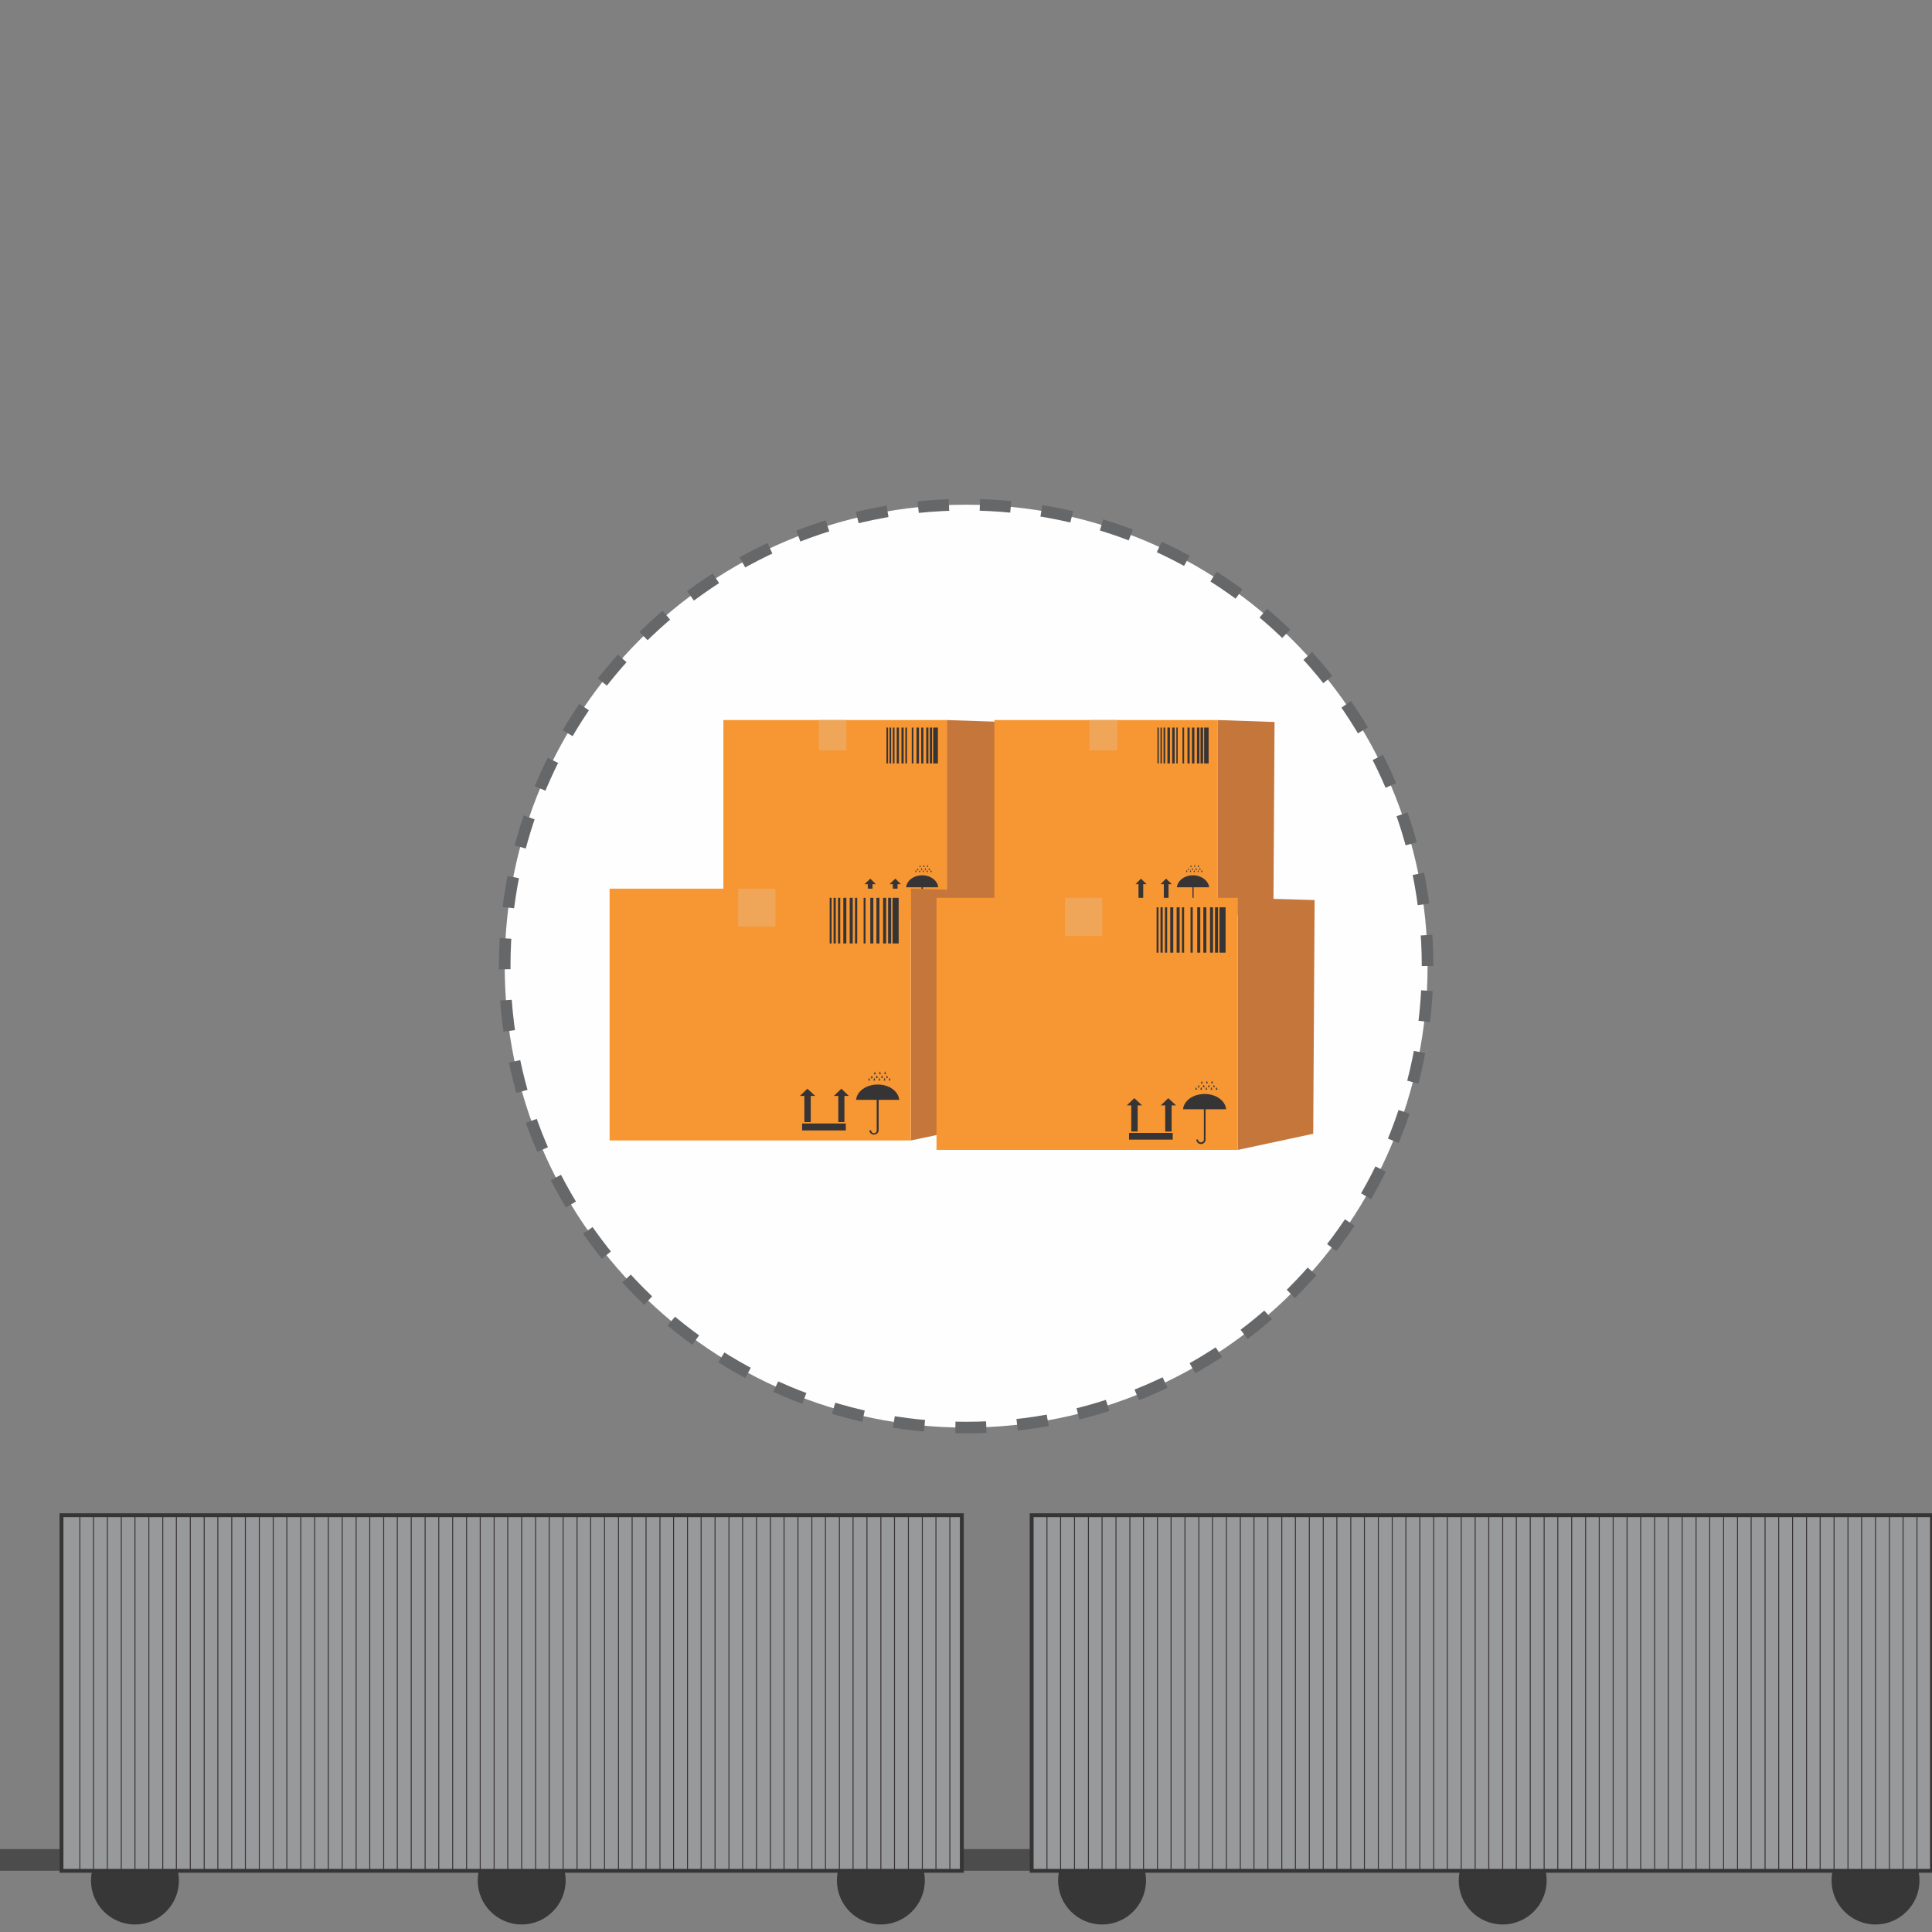 <?xml version="1.0" encoding="UTF-8"?>
<!DOCTYPE svg PUBLIC "-//W3C//DTD SVG 1.1//EN" "http://www.w3.org/Graphics/SVG/1.1/DTD/svg11.dtd">
<!-- Creator: CorelDRAW X8 -->
<svg xmlns="http://www.w3.org/2000/svg" xml:space="preserve" width="6.944in" height="6.944in" version="1.1" style="shape-rendering:geometricPrecision; text-rendering:geometricPrecision; image-rendering:optimizeQuality; fill-rule:evenodd; clip-rule:evenodd"
viewBox="0 0 6944 6944"
 xmlns:xlink="http://www.w3.org/1999/xlink">
 <rect x="0" y="0" width="6944" height="6944" fill="#808080" stroke="none"/>
 <defs>
  <style type="text/css">
   <![CDATA[
    .str2 {stroke:#373435;stroke-width:3.472}
    .str1 {stroke:#373435;stroke-width:13.89}
    .str0 {stroke:#666769;stroke-width:41.665;stroke-dasharray:111.11 111.11}
    .fil10 {fill:none}
    .fil9 {fill:none;fill-rule:nonzero}
    .fil0 {fill:#FEFEFE;fill-rule:nonzero}
    .fil8 {fill:#97999B;fill-rule:nonzero}
    .fil6 {fill:#4C4C4D;fill-rule:nonzero}
    .fil4 {fill:#373435;fill-rule:nonzero}
    .fil3 {fill:#F79733;fill-rule:nonzero}
    .fil5 {fill:#EFA659;fill-rule:nonzero}
    .fil2 {fill:#C5763A;fill-rule:nonzero}
    .fil7 {fill:#373737;fill-rule:nonzero}
    .fil1 {fill:url(#id2);fill-rule:nonzero}
   ]]>
  </style>
     <mask id="id0">
  <radialGradient id="id1" gradientUnits="userSpaceOnUse" cx="1984.5" cy="3796.11" r="0" fx="1984.5" fy="3796.11">
   <stop offset="0" style="stop-opacity:1; stop-color:white"/>
   <stop offset="1" style="stop-opacity:0; stop-color:white"/>
   <stop offset="1" style="stop-opacity:0; stop-color:white"/>
  </radialGradient>
      <rect style="fill:url(#id1)" x="1983" y="3795" width="2978" height="513"/>
     </mask>
  <radialGradient id="id2" gradientUnits="userSpaceOnUse" gradientTransform="matrix(4493.03 -0 -0 5144.56 -1.55973E+07 -2.08364E+07)" cx="3472.22" cy="4050.98" r="1487.72" fx="3472.22" fy="4050.98">
   <stop offset="0" style="stop-opacity:1; stop-color:black"/>
   <stop offset="1" style="stop-opacity:1; stop-color:white"/>
   <stop offset="1" style="stop-opacity:1; stop-color:white"/>
  </radialGradient>
 </defs>
 <g id="Layer_x0020_1">
  <g id="_3109752728128">
   <g>
    <path class="fil0 str0" d="M5131 3472c0,-916 -743,-1658 -1659,-1658 -916,0 -1658,742 -1658,1658 0,916 742,1659 1658,1659 916,0 1659,-743 1659,-1659z"/>
    <path class="fil1" style="mask:url(#id0)" d="M4960 4051c0,141 -666,255 -1488,255 -821,0 -1487,-114 -1487,-255 0,-141 666,-255 1487,-255 822,0 1488,114 1488,255z"/>
    <g>
     <g>
      <g>
       <polygon class="fil2" points="3403,2588 3403,3305 3604,3260 3608,2595 "/>
       <polygon class="fil3" points="2600,3305 3403,3305 3403,2588 2600,2588 "/>
       <polygon class="fil4" points="3354,2615 3371,2615 3371,2744 3354,2744 "/>
       <polygon class="fil4" points="3342,2615 3350,2615 3350,2744 3342,2744 "/>
       <path class="fil4" d="M3305 3130c0,0 -1,0 -1,0 0,1 -1,2 -1,2 0,2 1,3 2,3 2,0 3,-1 3,-2 0,-1 -1,-2 -1,-2 0,-1 -1,-1 -1,-1 0,-2 0,-3 0,-3 -1,0 -1,1 -1,3zm-1 3l0 0c1,1 2,1 2,1 -1,0 -2,0 -2,0 0,-1 0,-2 0,-2 0,0 0,1 0,1z"/>
       <path class="fil4" d="M3318 3130c0,0 0,0 0,0 -1,1 -1,2 -1,2 0,2 1,3 2,3 1,0 2,-1 2,-2 0,-1 0,-2 -1,-2 0,-1 0,-1 0,-1 0,-2 0,-3 -1,-3 0,0 0,1 -1,3zm0 3l0 0c0,1 1,1 1,1 0,0 -1,0 -1,0 -1,-1 -1,-2 -1,-2 1,0 1,1 1,1z"/>
       <path class="fil4" d="M3294 3133c0,-1 0,-2 -1,-2 0,-1 0,-1 0,-1 0,-2 -1,-3 -1,-3 -1,0 -1,1 -1,3 0,0 0,0 0,0 -1,1 -1,2 -1,2 -1,2 0,3 2,3 1,0 2,-1 2,-2zm-2 1l0 0c0,0 -1,0 -2,0 0,-1 0,-2 0,-2 0,0 0,1 1,1 0,1 1,1 1,1z"/>
       <path class="fil4" d="M3332 3130c0,0 0,0 0,0 -1,1 -2,2 -2,2 0,2 1,3 3,3 1,0 2,-1 2,-2 0,-1 -1,-2 -1,-2 0,-1 0,-1 0,-1 -1,-2 -1,-3 -1,-3 -1,0 -1,1 -1,3zm0 3l0 0c0,1 1,1 1,1 0,0 -1,0 -2,0 0,-1 0,-2 0,-2 0,0 0,1 1,1z"/>
       <path class="fil4" d="M3349 3133c0,-1 -1,-2 -1,-2 -1,-1 -1,-1 -1,-1 0,-2 0,-3 -1,-3 0,0 0,1 -1,3 0,0 0,0 0,0 0,1 -1,2 -1,2 0,2 1,3 2,3 1,0 3,-1 3,-2zm-3 1l0 0c0,0 -1,0 -1,0 -1,-1 -1,-2 0,-2 0,0 0,1 0,1 1,1 2,1 1,1z"/>
       <path class="fil4" d="M3315 3125c0,-1 -1,-1 -1,-2 -1,0 -1,0 -1,-1 0,-1 0,-2 -1,-2 0,0 0,1 -1,2 0,1 0,1 0,1 0,1 -1,1 -1,2 0,1 1,2 2,2 1,1 3,0 3,-2zm-3 2l0 0c0,0 -1,0 -1,-1 -1,0 -1,-1 0,-1 0,0 0,1 0,1 1,1 2,1 1,1z"/>
       <path class="fil4" d="M3298 3123c0,0 0,1 0,1 -1,1 -2,1 -2,2 0,1 1,2 3,2 1,0 2,-1 2,-2 0,-1 -1,-1 -1,-2 0,0 0,-1 0,-1 -1,-1 -1,-3 -1,-3 -1,0 -1,2 -1,3zm0 4l0 0c0,0 1,0 1,0 0,1 -1,1 -2,0 0,0 0,-1 0,-1 0,0 0,0 1,1z"/>
       <path class="fil4" d="M3328 3125c0,-1 0,-1 -1,-2 0,0 0,0 0,-1 0,-1 -1,-2 -1,-2 -1,0 -1,1 -1,2 0,1 0,1 0,1 -1,1 -1,1 -1,2 -1,1 0,2 2,2 1,1 2,0 2,-2zm-2 2l0 0c0,0 -1,0 -2,-1 0,0 0,-1 0,-1 0,0 0,1 1,1 0,1 1,1 1,1z"/>
       <path class="fil4" d="M3323 3114c0,-1 -1,-1 -1,-2 0,0 -1,0 -1,-1 0,-1 0,-2 0,-2 -1,0 -1,1 -1,2 0,1 -1,1 -1,1 0,1 -1,1 -1,2 0,1 1,2 2,2 2,1 3,0 3,-2zm-2 2l0 0c-1,0 -2,0 -2,-1 0,0 0,-1 0,-1 0,0 0,1 0,1 1,1 2,1 2,1z"/>
       <path class="fil4" d="M3309 3115c0,-1 0,-1 -1,-2 0,0 0,-1 0,-1 0,-1 0,-3 -1,-3 0,0 -1,2 -1,3 0,0 0,1 0,1 -1,1 -1,1 -1,2 0,1 1,2 2,2 1,0 2,-1 2,-2zm-2 1l0 0c0,1 -1,1 -2,0 0,0 0,-1 0,-1 0,-1 0,0 1,1 0,0 1,0 1,0z"/>
       <path class="fil4" d="M3336 3114c0,-1 0,-1 -1,-2 0,0 0,0 0,-1 0,-1 0,-2 -1,-2 0,0 0,1 -1,2 0,1 0,1 0,1 -1,1 -1,1 -1,2 0,1 1,2 2,2 1,1 2,0 2,-2zm-2 2l0 0c0,0 -1,0 -1,-1 -1,0 -1,-1 -1,-1 1,0 0,1 1,1 0,1 1,1 1,1z"/>
       <path class="fil4" d="M3342 3125c0,-1 -1,-1 -1,-2 0,0 -1,0 -1,-1 0,-1 0,-2 0,-2 -1,0 -1,1 -1,2 0,1 -1,1 -1,1 0,1 -1,1 -1,2 0,1 1,2 2,2 2,1 3,0 3,-2zm-2 2l0 0c-1,0 -2,0 -2,-1 -1,0 0,-1 0,-1 0,0 0,1 0,1 1,1 2,1 2,1z"/>
       <path class="fil4" d="M3317 3277l0 0c-1,7 -6,11 -12,11 -7,0 -12,-5 -12,-11 0,0 0,0 0,0 0,-1 1,-2 2,-2 1,0 2,1 2,2 0,0 0,0 0,0 1,4 4,7 8,7 4,0 7,-3 7,-7l0 -88 -55 0c2,-24 27,-43 58,-43 30,0 55,19 57,43l-55 0 0 88z"/>
       <polygon class="fil4" points="3240,2615 3248,2615 3248,2744 3240,2744 "/>
       <polygon class="fil4" points="3223,2615 3231,2615 3231,2744 3223,2744 "/>
       <polygon class="fil4" points="3329,2615 3337,2615 3337,2744 3329,2744 "/>
       <polygon class="fil4" points="3311,2615 3319,2615 3319,2744 3311,2744 "/>
       <polygon class="fil4" points="3294,2615 3303,2615 3303,2744 3294,2744 "/>
       <polygon class="fil4" points="3277,2615 3283,2615 3283,2744 3277,2744 "/>
       <polygon class="fil4" points="3254,2615 3260,2615 3260,2744 3254,2744 "/>
       <polygon class="fil4" points="3209,2615 3215,2615 3215,2744 3209,2744 "/>
       <polygon class="fil4" points="3197,2615 3203,2615 3203,2744 3197,2744 "/>
       <polygon class="fil4" points="3186,2615 3192,2615 3192,2744 3186,2744 "/>
       <g>
        <polygon class="fil4" points="3209,3253 3226,3253 3226,3178 3238,3178 3218,3158 3197,3178 3209,3178 "/>
        <polygon class="fil4" points="3119,3253 3136,3253 3136,3178 3148,3178 3128,3158 3107,3178 3119,3178 "/>
        <polygon class="fil4" points="3114,3276 3230,3276 3230,3257 3114,3257 "/>
       </g>
      </g>
      <polygon class="fil5" points="3042,2697 2943,2697 2943,2588 3042,2588 "/>
     </g>
     <g>
      <g>
       <polygon class="fil2" points="4377,2588 4377,3305 4577,3260 4581,2595 "/>
       <polygon class="fil3" points="3574,3305 4377,3305 4377,2588 3574,2588 "/>
       <polygon class="fil4" points="4328,2615 4344,2615 4344,2744 4328,2744 "/>
       <polygon class="fil4" points="4315,2615 4324,2615 4324,2744 4315,2744 "/>
       <path class="fil4" d="M4278 3130c0,0 0,0 0,0 -1,1 -1,2 -1,2 0,2 1,3 2,3 1,0 2,-1 2,-2 0,-1 0,-2 -1,-2 0,-1 0,-1 0,-1 0,-2 -1,-3 -1,-3 0,0 -1,1 -1,3zm0 3l0 0c0,1 1,1 1,1 0,0 -1,0 -2,0 0,-1 0,-2 0,-2 0,0 0,1 1,1z"/>
       <path class="fil4" d="M4292 3130c0,0 0,0 -1,0 0,1 -1,2 -1,2 0,2 1,3 2,3 2,0 3,-1 3,-2 0,-1 -1,-2 -1,-2 0,-1 0,-1 -1,-1 0,-2 0,-3 0,-3 -1,0 -1,1 -1,3zm-1 3l0 0c1,1 2,1 2,1 -1,0 -1,0 -2,0 0,-1 0,-2 0,-2 0,0 0,1 0,1z"/>
       <path class="fil4" d="M4268 3133c0,-1 -1,-2 -1,-2 -1,-1 -1,-1 -1,-1 0,-2 0,-3 -1,-3 0,0 0,1 -1,3 0,0 0,0 0,0 0,1 -1,2 -1,2 0,2 1,3 2,3 1,0 2,-1 3,-2zm-3 1l0 0c0,0 -1,0 -1,0 -1,-1 -1,-2 0,-2 0,0 0,1 0,1 1,1 2,1 1,1z"/>
       <path class="fil4" d="M4305 3130c0,0 0,0 0,0 -1,1 -1,2 -1,2 0,2 1,3 2,3 1,0 2,-1 2,-2 0,-1 0,-2 -1,-2 0,-1 0,-1 0,-1 0,-2 0,-3 -1,-3 0,0 0,1 -1,3zm0 3l0 0c0,1 1,1 1,1 0,0 -1,0 -1,0 -1,-1 -1,-2 -1,-2 1,0 1,1 1,1z"/>
       <path class="fil4" d="M4322 3133c0,-1 0,-2 -1,-2 0,-1 0,-1 0,-1 -1,-2 -1,-3 -1,-3 -1,0 -1,1 -1,3 0,0 0,0 0,0 -1,1 -2,2 -2,2 0,2 1,3 3,3 1,0 2,-1 2,-2zm-2 1l0 0c0,0 -1,0 -2,0 0,-1 0,-2 0,-2 0,0 0,1 1,1 0,1 1,1 1,1z"/>
       <path class="fil4" d="M4288 3125c0,-1 -1,-1 -1,-2 0,0 0,0 0,-1 -1,-1 -1,-2 -1,-2 -1,0 -1,1 -1,2 0,1 0,1 0,1 -1,1 -2,1 -2,2 0,1 1,2 3,2 1,1 2,0 2,-2zm-2 2l0 0c0,0 -1,0 -2,-1 0,0 0,-1 0,-1 0,0 0,1 1,1 0,1 1,1 1,1z"/>
       <path class="fil4" d="M4271 3123c0,0 0,1 0,1 -1,1 -1,1 -1,2 0,1 1,2 2,2 1,0 2,-1 2,-2 0,-1 0,-1 -1,-2 0,0 0,-1 0,-1 0,-1 0,-3 -1,-3 0,0 0,2 -1,3zm0 4l0 0c1,0 1,0 1,0 0,1 -1,1 -1,0 -1,0 -1,-1 -1,-1 1,0 1,0 1,1z"/>
       <path class="fil4" d="M4302 3125c0,-1 -1,-1 -1,-2 -1,0 -1,0 -1,-1 0,-1 0,-2 -1,-2 0,0 0,1 -1,2 0,1 0,1 0,1 0,1 -1,1 -1,2 0,1 1,2 2,2 1,1 3,0 3,-2zm-3 2l0 0c0,0 -1,0 -1,-1 -1,0 -1,-1 0,-1 0,0 0,1 0,1 1,1 2,1 1,1z"/>
       <path class="fil4" d="M4296 3114c0,-1 0,-1 -1,-2 0,0 0,0 0,-1 0,-1 0,-2 -1,-2 0,0 -1,1 -1,2 0,1 0,1 0,1 -1,1 -1,1 -1,2 0,1 1,2 2,2 1,1 2,0 2,-2zm-2 2l0 0c0,0 -1,0 -2,-1 0,0 0,-1 0,-1 0,0 0,1 1,1 0,1 1,1 1,1z"/>
       <path class="fil4" d="M4283 3115c0,-1 -1,-1 -1,-2 0,0 -1,-1 -1,-1 0,-1 0,-3 -1,-3 0,0 0,2 0,3 -1,0 -1,1 -1,1 0,1 -1,1 -1,2 0,1 1,2 2,2 2,0 3,-1 3,-2zm-3 1l0 0c0,1 -1,1 -1,0 -1,0 0,-1 0,-1 0,-1 0,0 0,1 1,0 2,0 1,0z"/>
       <path class="fil4" d="M4310 3114c0,-1 -1,-1 -1,-2 0,0 -1,0 -1,-1 0,-1 0,-2 0,-2 -1,0 -1,1 -1,2 0,1 -1,1 -1,1 0,1 -1,1 -1,2 0,1 1,2 2,2 2,1 3,0 3,-2zm-2 2l0 0c-1,0 -2,0 -2,-1 0,0 0,-1 0,-1 0,0 0,1 0,1 1,1 2,1 2,1z"/>
       <path class="fil4" d="M4315 3125c0,-1 0,-1 -1,-2 0,0 0,0 0,-1 0,-1 0,-2 -1,-2 -1,0 -1,1 -1,2 0,1 0,1 0,1 -1,1 -1,1 -1,2 0,1 0,2 2,2 1,1 2,0 2,-2zm-2 2l0 0c0,0 -1,0 -2,-1 0,0 0,-1 0,-1 0,0 0,1 1,1 0,1 1,1 1,1z"/>
       <path class="fil4" d="M4290 3277l0 0c0,7 -5,11 -12,11 -6,0 -12,-5 -12,-11 0,0 0,0 0,0 0,-1 1,-2 2,-2 2,0 3,1 3,2 0,0 0,0 0,0 0,4 3,7 7,7 4,0 7,-3 8,-7l0 -88 -56 0c3,-24 27,-43 58,-43 30,0 55,19 58,43l-56 0 0 88z"/>
       <polygon class="fil4" points="4213,2615 4222,2615 4222,2744 4213,2744 "/>
       <polygon class="fil4" points="4196,2615 4205,2615 4205,2744 4196,2744 "/>
       <polygon class="fil4" points="4302,2615 4311,2615 4311,2744 4302,2744 "/>
       <polygon class="fil4" points="4284,2615 4293,2615 4293,2744 4284,2744 "/>
       <polygon class="fil4" points="4268,2615 4276,2615 4276,2744 4268,2744 "/>
       <polygon class="fil4" points="4250,2615 4256,2615 4256,2744 4250,2744 "/>
       <polygon class="fil4" points="4228,2615 4233,2615 4233,2744 4228,2744 "/>
       <polygon class="fil4" points="4182,2615 4188,2615 4188,2744 4182,2744 "/>
       <polygon class="fil4" points="4171,2615 4176,2615 4176,2744 4171,2744 "/>
       <polygon class="fil4" points="4160,2615 4165,2615 4165,2744 4160,2744 "/>
       <g>
        <polygon class="fil4" points="4183,3253 4200,3253 4200,3178 4212,3178 4191,3158 4171,3178 4183,3178 "/>
        <polygon class="fil4" points="4092,3253 4109,3253 4109,3178 4121,3178 4101,3158 4081,3178 4092,3178 "/>
        <polygon class="fil4" points="4087,3276 4203,3276 4203,3257 4087,3257 "/>
       </g>
      </g>
      <polygon class="fil5" points="4016,2697 3916,2697 3916,2588 4016,2588 "/>
     </g>
     <g>
      <g>
       <polygon class="fil2" points="3274,3194 3274,4099 3545,4042 3550,3202 "/>
       <polygon class="fil3" points="2191,4099 3274,4099 3274,3194 2191,3194 "/>
       <polygon class="fil4" points="3208,3227 3230,3227 3230,3391 3208,3391 "/>
       <polygon class="fil4" points="3192,3227 3203,3227 3203,3391 3192,3391 "/>
       <path class="fil4" d="M3141 3878c0,0 0,0 0,1 -1,1 -2,1 -2,2 0,2 1,3 3,3 2,0 3,-1 3,-3 0,-1 0,-1 -1,-2 0,-1 0,-1 0,-1 -1,-2 -1,-4 -2,-4 0,0 0,2 -1,4zm0 4l0 0c0,1 2,1 1,1 0,0 -1,0 -2,0 0,-1 0,-2 0,-2 0,0 0,1 1,1z"/>
       <path class="fil4" d="M3160 3878c-1,0 -1,0 -1,1 -1,1 -1,1 -1,2 0,2 1,3 3,3 1,0 3,-1 3,-3 0,-1 -1,-1 -2,-2 0,-1 0,-1 0,-1 0,-2 -1,-4 -1,-4 -1,0 -1,2 -1,4zm-1 4l0 0c1,1 2,1 2,1 0,0 -2,0 -2,0 -1,-1 -1,-2 -1,-2 1,0 1,1 1,1z"/>
       <path class="fil4" d="M3127 3881c0,-1 -1,-1 -1,-2 -1,-1 -1,-1 -1,-1 0,-2 0,-4 -1,-4 -1,0 -1,2 -1,4 0,0 0,0 -1,1 0,1 -1,1 -1,2 0,2 1,3 3,3 1,0 3,-1 3,-3zm-3 2l0 0c0,0 -1,0 -2,0 -1,-1 -1,-2 0,-2 0,0 0,1 0,1 1,1 2,1 2,1z"/>
       <path class="fil4" d="M3178 3878c0,0 0,0 0,1 -1,1 -2,1 -2,2 0,2 1,3 3,3 2,0 3,-1 3,-3 0,-1 -1,-1 -1,-2 0,-1 -1,-1 -1,-1 0,-2 0,-4 -1,-4 0,0 -1,2 -1,4zm0 4l0 0c0,1 1,1 1,1 0,0 -1,0 -2,0 -1,-1 0,-2 0,-2 0,0 0,1 1,1z"/>
       <path class="fil4" d="M3200 3881c0,-1 0,-1 -1,-2 0,-1 0,-1 0,-1 -1,-2 -1,-4 -1,-4 -1,0 -1,2 -2,4 0,0 0,0 0,1 -1,1 -2,1 -2,2 0,2 2,3 3,3 2,0 3,-1 3,-3zm-2 2l0 0c-1,0 -2,0 -3,0 0,-1 0,-2 0,-2 0,0 0,1 1,1 1,1 2,1 2,1z"/>
       <path class="fil4" d="M3155 3872c0,-1 -1,-1 -2,-2 0,-1 0,-1 0,-1 -1,-3 -1,-4 -1,-4 -1,0 -1,2 -2,3 0,1 0,1 0,2 -1,1 -2,1 -2,2 0,2 2,3 3,3 2,0 4,-1 4,-3zm-3 2l0 0c-1,0 -2,0 -3,0 0,-1 0,-2 0,-2 0,0 0,0 1,1 1,1 2,1 2,1z"/>
       <path class="fil4" d="M3132 3869c0,1 0,1 0,1 -1,1 -2,2 -2,3 0,1 1,3 3,3 2,0 3,-1 3,-3 0,-1 0,-2 -1,-2 0,-1 0,-1 0,-2 -1,-2 -1,-3 -2,-3 0,0 0,1 -1,3zm0 5l0 0c0,1 2,1 1,1 0,0 -1,0 -2,-1 0,0 0,-1 0,-1 0,-1 0,0 1,1z"/>
       <path class="fil4" d="M3173 3872c0,-1 -1,-1 -1,-2 -1,-1 -1,-1 -1,-1 0,-3 0,-4 -1,-4 -1,0 -1,2 -1,3 0,1 -1,1 -1,2 0,1 -1,1 -1,2 0,2 1,3 3,3 1,0 3,-1 3,-3zm-3 2l0 0c0,0 -2,0 -2,0 -1,-1 -1,-2 0,-2 0,0 0,0 0,1 1,1 2,1 2,1z"/>
       <path class="fil4" d="M3166 3858c0,-1 -1,-1 -2,-2 0,-1 0,-1 0,-1 -1,-2 -1,-4 -1,-4 -1,0 -1,2 -2,4 0,0 0,0 0,1 -1,1 -1,1 -2,2 0,2 2,3 3,3 2,0 4,-1 4,-3zm-3 2l0 0c0,0 -2,0 -2,0 -1,-1 -1,-2 -1,-2 1,0 1,0 1,1 1,1 2,1 2,1z"/>
       <path class="fil4" d="M3147 3859c0,-1 0,-1 -1,-2 0,-1 0,-1 0,-2 -1,-2 -1,-3 -2,-3 0,0 0,2 -1,3 0,1 0,1 0,2 -1,0 -2,1 -2,2 0,1 1,3 3,3 2,0 3,-1 3,-3zm-3 2l0 0c0,0 -1,0 -2,-1 0,0 0,-1 0,-1 0,-1 0,0 1,1 0,1 2,1 1,1z"/>
       <path class="fil4" d="M3184 3858c0,-1 -1,-1 -1,-2 -1,-1 -1,-1 -1,-1 0,-2 0,-4 -1,-4 -1,0 -1,2 -1,4 0,0 0,0 -1,1 0,1 -1,1 -1,2 0,2 1,3 3,3 1,0 3,-1 3,-3zm-3 2l0 0c0,0 -2,0 -2,0 -1,-1 -1,-2 0,-2 0,0 0,0 0,1 1,1 2,1 2,1z"/>
       <path class="fil4" d="M3191 3872c0,-1 -1,-1 -1,-2 0,-1 -1,-1 -1,-1 0,-3 0,-4 -1,-4 0,0 -1,2 -1,3 0,1 0,1 0,2 -1,1 -2,1 -2,2 0,2 1,3 3,3 2,0 3,-1 3,-3zm-3 2l0 0c0,0 -1,0 -2,0 0,-1 0,-2 0,-2 0,0 0,0 1,1 0,1 2,1 1,1z"/>
       <path class="fil4" d="M3158 4064l0 0c-1,8 -8,14 -17,14 -8,0 -16,-6 -16,-14 0,0 0,0 0,0 0,-1 1,-2 3,-2 2,0 3,1 3,2 0,0 0,0 0,0 1,5 5,9 10,9 6,0 10,-4 10,-9l0 -111 -74 0c3,-31 36,-55 78,-55 41,0 74,24 77,55l-74 0 0 111z"/>
       <polygon class="fil4" points="3054,3227 3065,3227 3065,3391 3054,3391 "/>
       <polygon class="fil4" points="3031,3227 3042,3227 3042,3391 3031,3391 "/>
       <polygon class="fil4" points="3174,3227 3185,3227 3185,3391 3174,3391 "/>
       <polygon class="fil4" points="3150,3227 3161,3227 3161,3391 3150,3391 "/>
       <polygon class="fil4" points="3128,3227 3139,3227 3139,3391 3128,3391 "/>
       <polygon class="fil4" points="3104,3227 3111,3227 3111,3391 3104,3391 "/>
       <polygon class="fil4" points="3073,3227 3081,3227 3081,3391 3073,3391 "/>
       <polygon class="fil4" points="3012,3227 3020,3227 3020,3391 3012,3391 "/>
       <polygon class="fil4" points="2996,3227 3004,3227 3004,3391 2996,3391 "/>
       <polygon class="fil4" points="2982,3227 2989,3227 2989,3391 2982,3391 "/>
       <g>
        <polygon class="fil4" points="3013,4033 3035,4033 3035,3939 3051,3939 3024,3913 2997,3939 3013,3939 "/>
        <polygon class="fil4" points="2891,4033 2914,4033 2914,3939 2930,3939 2902,3913 2875,3939 2891,3939 "/>
        <polygon class="fil4" points="2883,4063 3040,4063 3040,4038 2883,4038 "/>
       </g>
      </g>
      <polygon class="fil5" points="2787,3330 2653,3330 2653,3194 2787,3194 "/>
     </g>
     <g>
      <g>
       <polygon class="fil2" points="4449,3227 4449,4133 4720,4075 4725,3235 "/>
       <polygon class="fil3" points="3366,4133 4449,4133 4449,3227 3366,3227 "/>
       <polygon class="fil4" points="4383,3261 4405,3261 4405,3424 4383,3424 "/>
       <polygon class="fil4" points="4367,3261 4378,3261 4378,3424 4367,3424 "/>
       <path class="fil4" d="M4316 3911c0,0 0,1 0,1 -1,1 -2,1 -2,3 0,1 2,2 3,2 2,1 3,-1 3,-2 0,-1 0,-2 -1,-3 0,0 0,0 0,-1 -1,-2 -1,-3 -1,-3 -1,0 -1,1 -2,3zm0 5l0 0c1,0 2,0 2,1 -1,0 -2,0 -3,-1 0,0 0,-1 0,-2 0,0 0,1 1,2z"/>
       <path class="fil4" d="M4335 3911c0,0 -1,1 -1,1 -1,1 -1,1 -1,3 0,1 1,2 3,2 1,1 3,-1 3,-2 0,-1 -1,-2 -2,-3 0,0 0,0 0,-1 0,-2 0,-3 -1,-3 -1,0 -1,1 -1,3zm-1 5l0 0c1,0 2,0 2,1 0,0 -2,0 -2,-1 -1,0 -1,-1 -1,-2 1,0 1,1 1,2z"/>
       <path class="fil4" d="M4302 3915c0,-1 -1,-2 -1,-3 0,0 -1,0 -1,-1 0,-2 0,-3 -1,-3 -1,0 -1,1 -1,3 0,0 0,1 -1,1 0,1 -1,1 -1,3 0,1 1,2 3,2 1,1 3,-1 3,-2zm-3 2l0 0c0,0 -1,0 -2,-1 -1,0 0,-1 0,-2 0,0 0,1 1,2 0,0 1,0 1,1z"/>
       <path class="fil4" d="M4353 3911c0,0 0,1 0,1 -1,1 -2,1 -2,3 0,1 1,2 3,2 2,1 3,-1 3,-2 0,-1 -1,-2 -1,-3 0,0 -1,0 -1,-1 0,-2 0,-3 -1,-3 0,0 -1,1 -1,3zm0 5l0 0c0,0 2,0 1,1 0,0 -1,0 -2,-1 -1,0 0,-1 0,-2 0,0 0,1 1,2z"/>
       <path class="fil4" d="M4376 3915c0,-1 -1,-2 -2,-3 0,0 0,0 0,-1 -1,-2 -1,-3 -1,-3 -1,0 -1,1 -2,3 0,0 0,1 0,1 -1,1 -2,1 -2,3 0,1 2,2 3,2 2,1 3,-1 4,-2zm-3 2l0 0c-1,0 -2,0 -3,-1 0,0 0,-1 0,-2 0,0 0,1 1,2 1,0 2,0 2,1z"/>
       <path class="fil4" d="M4330 3906c0,-1 -1,-2 -2,-3 0,0 0,-1 0,-1 -1,-2 -1,-3 -1,-3 -1,0 -1,1 -2,3 0,0 0,1 0,1 -1,1 -1,1 -2,3 0,1 2,2 3,2 2,0 4,-1 4,-2zm-3 2l0 0c0,0 -2,0 -2,-1 -1,-1 -1,-2 -1,-2 0,0 0,1 1,2 1,0 2,0 2,1z"/>
       <path class="fil4" d="M4307 3903c0,0 0,1 0,1 -1,1 -2,1 -2,2 0,2 1,3 3,3 2,0 3,-1 3,-2 0,-2 0,-2 -1,-3 0,0 0,-1 0,-1 -1,-2 -1,-3 -2,-3 0,0 0,1 -1,3zm0 4l0 0c0,1 2,1 1,1 0,1 -1,1 -2,0 0,-1 0,-2 0,-2 0,0 0,1 1,1z"/>
       <path class="fil4" d="M4348 3906c0,-1 -1,-2 -1,-3 -1,0 -1,-1 -1,-1 0,-2 0,-3 -1,-3 -1,0 -1,1 -1,3 0,0 0,1 -1,1 0,1 -1,1 -1,3 0,1 1,2 3,2 1,0 3,-1 3,-2zm-3 2l0 0c0,0 -1,0 -2,-1 -1,-1 -1,-2 0,-2 0,0 0,1 0,2 1,0 2,0 2,1z"/>
       <path class="fil4" d="M4341 3892c0,-1 -1,-2 -2,-3 0,0 0,0 0,-1 -1,-2 -1,-3 -1,-3 -1,0 -1,1 -1,3 -1,0 -1,1 -1,1 -1,1 -1,1 -1,3 -1,1 1,2 2,2 2,1 4,-1 4,-2zm-3 2l0 0c0,0 -2,0 -2,-1 -1,-1 -1,-2 -1,-2 1,0 1,1 1,2 1,0 2,0 2,1z"/>
       <path class="fil4" d="M4322 3893c0,-2 0,-2 -1,-3 0,0 0,-1 0,-1 -1,-2 -1,-3 -2,-3 0,0 0,1 -1,3 0,0 0,1 0,1 -1,1 -2,1 -2,2 0,2 1,3 3,3 2,0 3,-1 3,-2zm-3 1l0 0c0,1 -1,1 -2,0 0,-1 0,-2 0,-2 0,0 0,1 1,2 1,0 2,0 1,0z"/>
       <path class="fil4" d="M4359 3892c0,-1 -1,-2 -1,-3 -1,0 -1,0 -1,-1 0,-2 0,-3 -1,-3 -1,0 -1,1 -1,3 0,0 0,1 -1,1 0,1 -1,1 -1,3 0,1 1,2 3,2 1,1 3,-1 3,-2zm-3 2l0 0c0,0 -1,0 -2,-1 -1,-1 -1,-2 0,-2 0,0 0,1 0,2 1,0 2,0 2,1z"/>
       <path class="fil4" d="M4366 3906c0,-1 0,-2 -1,-3 0,0 0,-1 -1,-1 0,-2 0,-3 -1,-3 0,0 0,1 -1,3 0,0 0,1 0,1 -1,1 -2,1 -2,3 0,1 1,2 3,2 2,0 3,-1 3,-2zm-3 2l0 0c0,0 -1,0 -2,-1 0,-1 0,-2 0,-2 0,0 0,1 1,2 0,0 2,0 1,1z"/>
       <path class="fil4" d="M4333 4098l0 0c-1,8 -8,14 -17,14 -8,0 -16,-7 -16,-15 0,0 0,0 0,0 0,-1 2,-2 3,-2 2,0 3,1 3,2 0,0 0,0 0,0 1,5 5,9 10,9 6,0 10,-4 11,-8l0 -111 -75 0c3,-31 36,-55 78,-55 41,0 74,24 77,55l-74 0 0 111z"/>
       <polygon class="fil4" points="4229,3261 4240,3261 4240,3424 4229,3424 "/>
       <polygon class="fil4" points="4206,3261 4217,3261 4217,3424 4206,3424 "/>
       <polygon class="fil4" points="4349,3261 4360,3261 4360,3424 4349,3424 "/>
       <polygon class="fil4" points="4325,3261 4336,3261 4336,3424 4325,3424 "/>
       <polygon class="fil4" points="4303,3261 4314,3261 4314,3424 4303,3424 "/>
       <polygon class="fil4" points="4279,3261 4287,3261 4287,3424 4279,3424 "/>
       <polygon class="fil4" points="4248,3261 4256,3261 4256,3424 4248,3424 "/>
       <polygon class="fil4" points="4187,3261 4195,3261 4195,3424 4187,3424 "/>
       <polygon class="fil4" points="4171,3261 4179,3261 4179,3424 4171,3424 "/>
       <polygon class="fil4" points="4157,3261 4164,3261 4164,3424 4157,3424 "/>
       <g>
        <polygon class="fil4" points="4188,4067 4211,4067 4211,3973 4227,3973 4199,3947 4172,3973 4188,3973 "/>
        <polygon class="fil4" points="4066,4067 4089,4067 4089,3973 4105,3973 4077,3947 4050,3973 4066,3973 "/>
        <polygon class="fil4" points="4058,4096 4215,4096 4215,4072 4058,4072 "/>
       </g>
      </g>
      <polygon class="fil5" points="3962,3364 3828,3364 3828,3227 3962,3227 "/>
     </g>
    </g>
   </g>
   <g>
    <polygon class="fil6" points="3708,6646 3457,6646 3457,6724 3708,6724 "/>
    <polygon class="fil6" points="251,6646 0,6646 0,6724 251,6724 "/>
    <g>
     <path class="fil7" d="M643 6759c0,87 -70,158 -158,158 -87,0 -158,-71 -158,-158 0,-88 71,-158 158,-158 88,0 158,70 158,158z"/>
    </g>
    <g>
     <path class="fil7" d="M2033 6759c0,87 -71,158 -158,158 -87,0 -158,-71 -158,-158 0,-88 71,-158 158,-158 87,0 158,70 158,158z"/>
    </g>
    <g>
     <path class="fil7" d="M3324 6759c0,87 -71,158 -158,158 -88,0 -158,-71 -158,-158 0,-88 70,-158 158,-158 87,0 158,70 158,158z"/>
    </g>
    <g>
     <path class="fil7" d="M4119 6759c0,87 -70,158 -158,158 -87,0 -158,-71 -158,-158 0,-88 71,-158 158,-158 88,0 158,70 158,158z"/>
    </g>
    <g>
     <path class="fil7" d="M5559 6759c0,87 -71,158 -158,158 -88,0 -158,-71 -158,-158 0,-88 70,-158 158,-158 87,0 158,70 158,158z"/>
    </g>
    <g>
     <path class="fil7" d="M6899 6759c0,87 -71,158 -158,158 -87,0 -158,-71 -158,-158 0,-88 71,-158 158,-158 87,0 158,70 158,158z"/>
    </g>
    <polygon class="fil8 str1" points="3457,6724 221,6724 221,5446 3457,5446 "/>
    <polygon class="fil8 str1" points="6944,6724 3708,6724 3708,5446 6944,5446 "/>
    <g>
     <line class="fil9 str2" x1="287" y1="5446" x2="287" y2= "6724" />
     <line class="fil9 str2" x1="336" y1="5446" x2="336" y2= "6724" />
     <line class="fil9 str2" x1="386" y1="5446" x2="386" y2= "6724" />
     <line class="fil9 str2" x1="436" y1="5446" x2="436" y2= "6724" />
     <line class="fil9 str2" x1="485" y1="5446" x2="485" y2= "6724" />
     <line class="fil9 str2" x1="535" y1="5446" x2="535" y2= "6724" />
     <line class="fil9 str2" x1="585" y1="5446" x2="585" y2= "6724" />
     <line class="fil9 str2" x1="634" y1="5446" x2="634" y2= "6724" />
     <line class="fil9 str2" x1="684" y1="5446" x2="684" y2= "6724" />
     <line class="fil9 str2" x1="734" y1="5446" x2="734" y2= "6724" />
     <line class="fil9 str2" x1="783" y1="5446" x2="783" y2= "6724" />
     <line class="fil9 str2" x1="833" y1="5446" x2="833" y2= "6724" />
     <line class="fil9 str2" x1="882" y1="5446" x2="882" y2= "6724" />
     <line class="fil9 str2" x1="932" y1="5446" x2="932" y2= "6724" />
     <line class="fil9 str2" x1="982" y1="5446" x2="982" y2= "6724" />
     <line class="fil9 str2" x1="1031" y1="5446" x2="1031" y2= "6724" />
     <line class="fil9 str2" x1="1081" y1="5446" x2="1081" y2= "6724" />
     <line class="fil9 str2" x1="1131" y1="5446" x2="1131" y2= "6724" />
     <line class="fil9 str2" x1="1180" y1="5446" x2="1180" y2= "6724" />
     <line class="fil9 str2" x1="1230" y1="5446" x2="1230" y2= "6724" />
     <line class="fil9 str2" x1="1280" y1="5446" x2="1280" y2= "6724" />
     <line class="fil9 str2" x1="1329" y1="5446" x2="1329" y2= "6724" />
     <line class="fil9 str2" x1="1379" y1="5446" x2="1379" y2= "6724" />
     <line class="fil9 str2" x1="1428" y1="5446" x2="1428" y2= "6724" />
     <line class="fil9 str2" x1="1478" y1="5446" x2="1478" y2= "6724" />
     <line class="fil9 str2" x1="1528" y1="5446" x2="1528" y2= "6724" />
     <line class="fil9 str2" x1="1577" y1="5446" x2="1577" y2= "6724" />
     <line class="fil9 str2" x1="1627" y1="5446" x2="1627" y2= "6724" />
     <line class="fil9 str2" x1="1677" y1="5446" x2="1677" y2= "6724" />
     <line class="fil9 str2" x1="1726" y1="5446" x2="1726" y2= "6724" />
     <line class="fil9 str2" x1="1776" y1="5446" x2="1776" y2= "6724" />
     <line class="fil9 str2" x1="1825" y1="5446" x2="1825" y2= "6724" />
     <line class="fil9 str2" x1="1875" y1="5446" x2="1875" y2= "6724" />
     <line class="fil9 str2" x1="1925" y1="5446" x2="1925" y2= "6724" />
     <line class="fil9 str2" x1="1974" y1="5446" x2="1974" y2= "6724" />
     <line class="fil9 str2" x1="2024" y1="5446" x2="2024" y2= "6724" />
     <line class="fil9 str2" x1="2074" y1="5446" x2="2074" y2= "6724" />
     <line class="fil9 str2" x1="2123" y1="5446" x2="2123" y2= "6724" />
     <line class="fil9 str2" x1="2173" y1="5446" x2="2173" y2= "6724" />
     <line class="fil9 str2" x1="2223" y1="5446" x2="2223" y2= "6724" />
     <line class="fil9 str2" x1="2272" y1="5446" x2="2272" y2= "6724" />
     <line class="fil9 str2" x1="2322" y1="5446" x2="2322" y2= "6724" />
     <line class="fil9 str2" x1="2372" y1="5446" x2="2372" y2= "6724" />
     <line class="fil9 str2" x1="2421" y1="5446" x2="2421" y2= "6724" />
     <line class="fil9 str2" x1="2471" y1="5446" x2="2471" y2= "6724" />
     <line class="fil9 str2" x1="2520" y1="5446" x2="2520" y2= "6724" />
     <line class="fil9 str2" x1="2570" y1="5446" x2="2570" y2= "6724" />
     <line class="fil9 str2" x1="2620" y1="5446" x2="2620" y2= "6724" />
     <line class="fil9 str2" x1="2669" y1="5446" x2="2669" y2= "6724" />
     <line class="fil9 str2" x1="2719" y1="5446" x2="2719" y2= "6724" />
     <line class="fil9 str2" x1="2769" y1="5446" x2="2769" y2= "6724" />
     <line class="fil9 str2" x1="2818" y1="5446" x2="2818" y2= "6724" />
     <line class="fil9 str2" x1="2868" y1="5446" x2="2868" y2= "6724" />
     <line class="fil9 str2" x1="2918" y1="5446" x2="2918" y2= "6724" />
     <line class="fil9 str2" x1="2967" y1="5446" x2="2967" y2= "6724" />
     <line class="fil9 str2" x1="3017" y1="5446" x2="3017" y2= "6724" />
     <line class="fil9 str2" x1="3066" y1="5446" x2="3066" y2= "6724" />
     <line class="fil9 str2" x1="3116" y1="5446" x2="3116" y2= "6724" />
     <line class="fil9 str2" x1="3166" y1="5446" x2="3166" y2= "6724" />
     <line class="fil9 str2" x1="3215" y1="5446" x2="3215" y2= "6724" />
     <line class="fil9 str2" x1="3265" y1="5446" x2="3265" y2= "6724" />
     <line class="fil9 str2" x1="3315" y1="5446" x2="3315" y2= "6724" />
     <line class="fil9 str2" x1="3364" y1="5446" x2="3364" y2= "6724" />
     <line class="fil9 str2" x1="3414" y1="5446" x2="3414" y2= "6724" />
    </g>
    <g>
     <line class="fil9 str2" x1="3763" y1="5446" x2="3763" y2= "6724" />
     <line class="fil9 str2" x1="3812" y1="5446" x2="3812" y2= "6724" />
     <line class="fil9 str2" x1="3862" y1="5446" x2="3862" y2= "6724" />
     <line class="fil9 str2" x1="3912" y1="5446" x2="3912" y2= "6724" />
     <line class="fil9 str2" x1="3961" y1="5446" x2="3961" y2= "6724" />
     <line class="fil9 str2" x1="4011" y1="5446" x2="4011" y2= "6724" />
     <line class="fil9 str2" x1="4061" y1="5446" x2="4061" y2= "6724" />
     <line class="fil9 str2" x1="4110" y1="5446" x2="4110" y2= "6724" />
     <line class="fil9 str2" x1="4160" y1="5446" x2="4160" y2= "6724" />
     <line class="fil9 str2" x1="4209" y1="5446" x2="4209" y2= "6724" />
     <line class="fil9 str2" x1="4259" y1="5446" x2="4259" y2= "6724" />
     <line class="fil9 str2" x1="4309" y1="5446" x2="4309" y2= "6724" />
     <line class="fil9 str2" x1="4358" y1="5446" x2="4358" y2= "6724" />
     <line class="fil9 str2" x1="4408" y1="5446" x2="4408" y2= "6724" />
     <line class="fil9 str2" x1="4458" y1="5446" x2="4458" y2= "6724" />
     <line class="fil9 str2" x1="4507" y1="5446" x2="4507" y2= "6724" />
     <line class="fil9 str2" x1="4557" y1="5446" x2="4557" y2= "6724" />
     <line class="fil9 str2" x1="4607" y1="5446" x2="4607" y2= "6724" />
     <line class="fil9 str2" x1="4656" y1="5446" x2="4656" y2= "6724" />
     <line class="fil9 str2" x1="4706" y1="5446" x2="4706" y2= "6724" />
     <line class="fil9 str2" x1="4756" y1="5446" x2="4756" y2= "6724" />
     <line class="fil9 str2" x1="4805" y1="5446" x2="4805" y2= "6724" />
     <line class="fil9 str2" x1="4855" y1="5446" x2="4855" y2= "6724" />
     <line class="fil9 str2" x1="4904" y1="5446" x2="4904" y2= "6724" />
     <line class="fil9 str2" x1="4954" y1="5446" x2="4954" y2= "6724" />
     <line class="fil9 str2" x1="5004" y1="5446" x2="5004" y2= "6724" />
     <line class="fil9 str2" x1="5053" y1="5446" x2="5053" y2= "6724" />
     <line class="fil9 str2" x1="5103" y1="5446" x2="5103" y2= "6724" />
     <line class="fil9 str2" x1="5153" y1="5446" x2="5153" y2= "6724" />
     <line class="fil9 str2" x1="5202" y1="5446" x2="5202" y2= "6724" />
     <line class="fil9 str2" x1="5252" y1="5446" x2="5252" y2= "6724" />
     <line class="fil9 str2" x1="5302" y1="5446" x2="5302" y2= "6724" />
     <line class="fil9 str2" x1="5351" y1="5446" x2="5351" y2= "6724" />
     <line class="fil9 str2" x1="5401" y1="5446" x2="5401" y2= "6724" />
     <line class="fil9 str2" x1="5450" y1="5446" x2="5450" y2= "6724" />
     <line class="fil9 str2" x1="5500" y1="5446" x2="5500" y2= "6724" />
     <line class="fil9 str2" x1="5550" y1="5446" x2="5550" y2= "6724" />
     <line class="fil9 str2" x1="5599" y1="5446" x2="5599" y2= "6724" />
     <line class="fil9 str2" x1="5649" y1="5446" x2="5649" y2= "6724" />
     <line class="fil9 str2" x1="5699" y1="5446" x2="5699" y2= "6724" />
     <line class="fil9 str2" x1="5748" y1="5446" x2="5748" y2= "6724" />
     <line class="fil9 str2" x1="5798" y1="5446" x2="5798" y2= "6724" />
     <line class="fil9 str2" x1="5848" y1="5446" x2="5848" y2= "6724" />
     <line class="fil9 str2" x1="5897" y1="5446" x2="5897" y2= "6724" />
     <line class="fil9 str2" x1="5947" y1="5446" x2="5947" y2= "6724" />
     <line class="fil9 str2" x1="5996" y1="5446" x2="5996" y2= "6724" />
     <line class="fil9 str2" x1="6046" y1="5446" x2="6046" y2= "6724" />
     <line class="fil9 str2" x1="6096" y1="5446" x2="6096" y2= "6724" />
     <line class="fil9 str2" x1="6145" y1="5446" x2="6145" y2= "6724" />
     <line class="fil9 str2" x1="6195" y1="5446" x2="6195" y2= "6724" />
     <line class="fil9 str2" x1="6245" y1="5446" x2="6245" y2= "6724" />
     <line class="fil9 str2" x1="6294" y1="5446" x2="6294" y2= "6724" />
     <line class="fil9 str2" x1="6344" y1="5446" x2="6344" y2= "6724" />
     <line class="fil9 str2" x1="6393" y1="5446" x2="6393" y2= "6724" />
     <line class="fil9 str2" x1="6443" y1="5446" x2="6443" y2= "6724" />
     <line class="fil9 str2" x1="6493" y1="5446" x2="6493" y2= "6724" />
     <line class="fil9 str2" x1="6542" y1="5446" x2="6542" y2= "6724" />
     <line class="fil9 str2" x1="6592" y1="5446" x2="6592" y2= "6724" />
     <line class="fil9 str2" x1="6642" y1="5446" x2="6642" y2= "6724" />
     <line class="fil9 str2" x1="6691" y1="5446" x2="6691" y2= "6724" />
     <line class="fil9 str2" x1="6741" y1="5446" x2="6741" y2= "6724" />
     <line class="fil9 str2" x1="6791" y1="5446" x2="6791" y2= "6724" />
     <line class="fil9 str2" x1="6840" y1="5446" x2="6840" y2= "6724" />
     <line class="fil9 str2" x1="6890" y1="5446" x2="6890" y2= "6724" />
    </g>
   </g>
   <rect class="fil10" width="6944" height="6944"/>
  </g>
 </g>
</svg>
